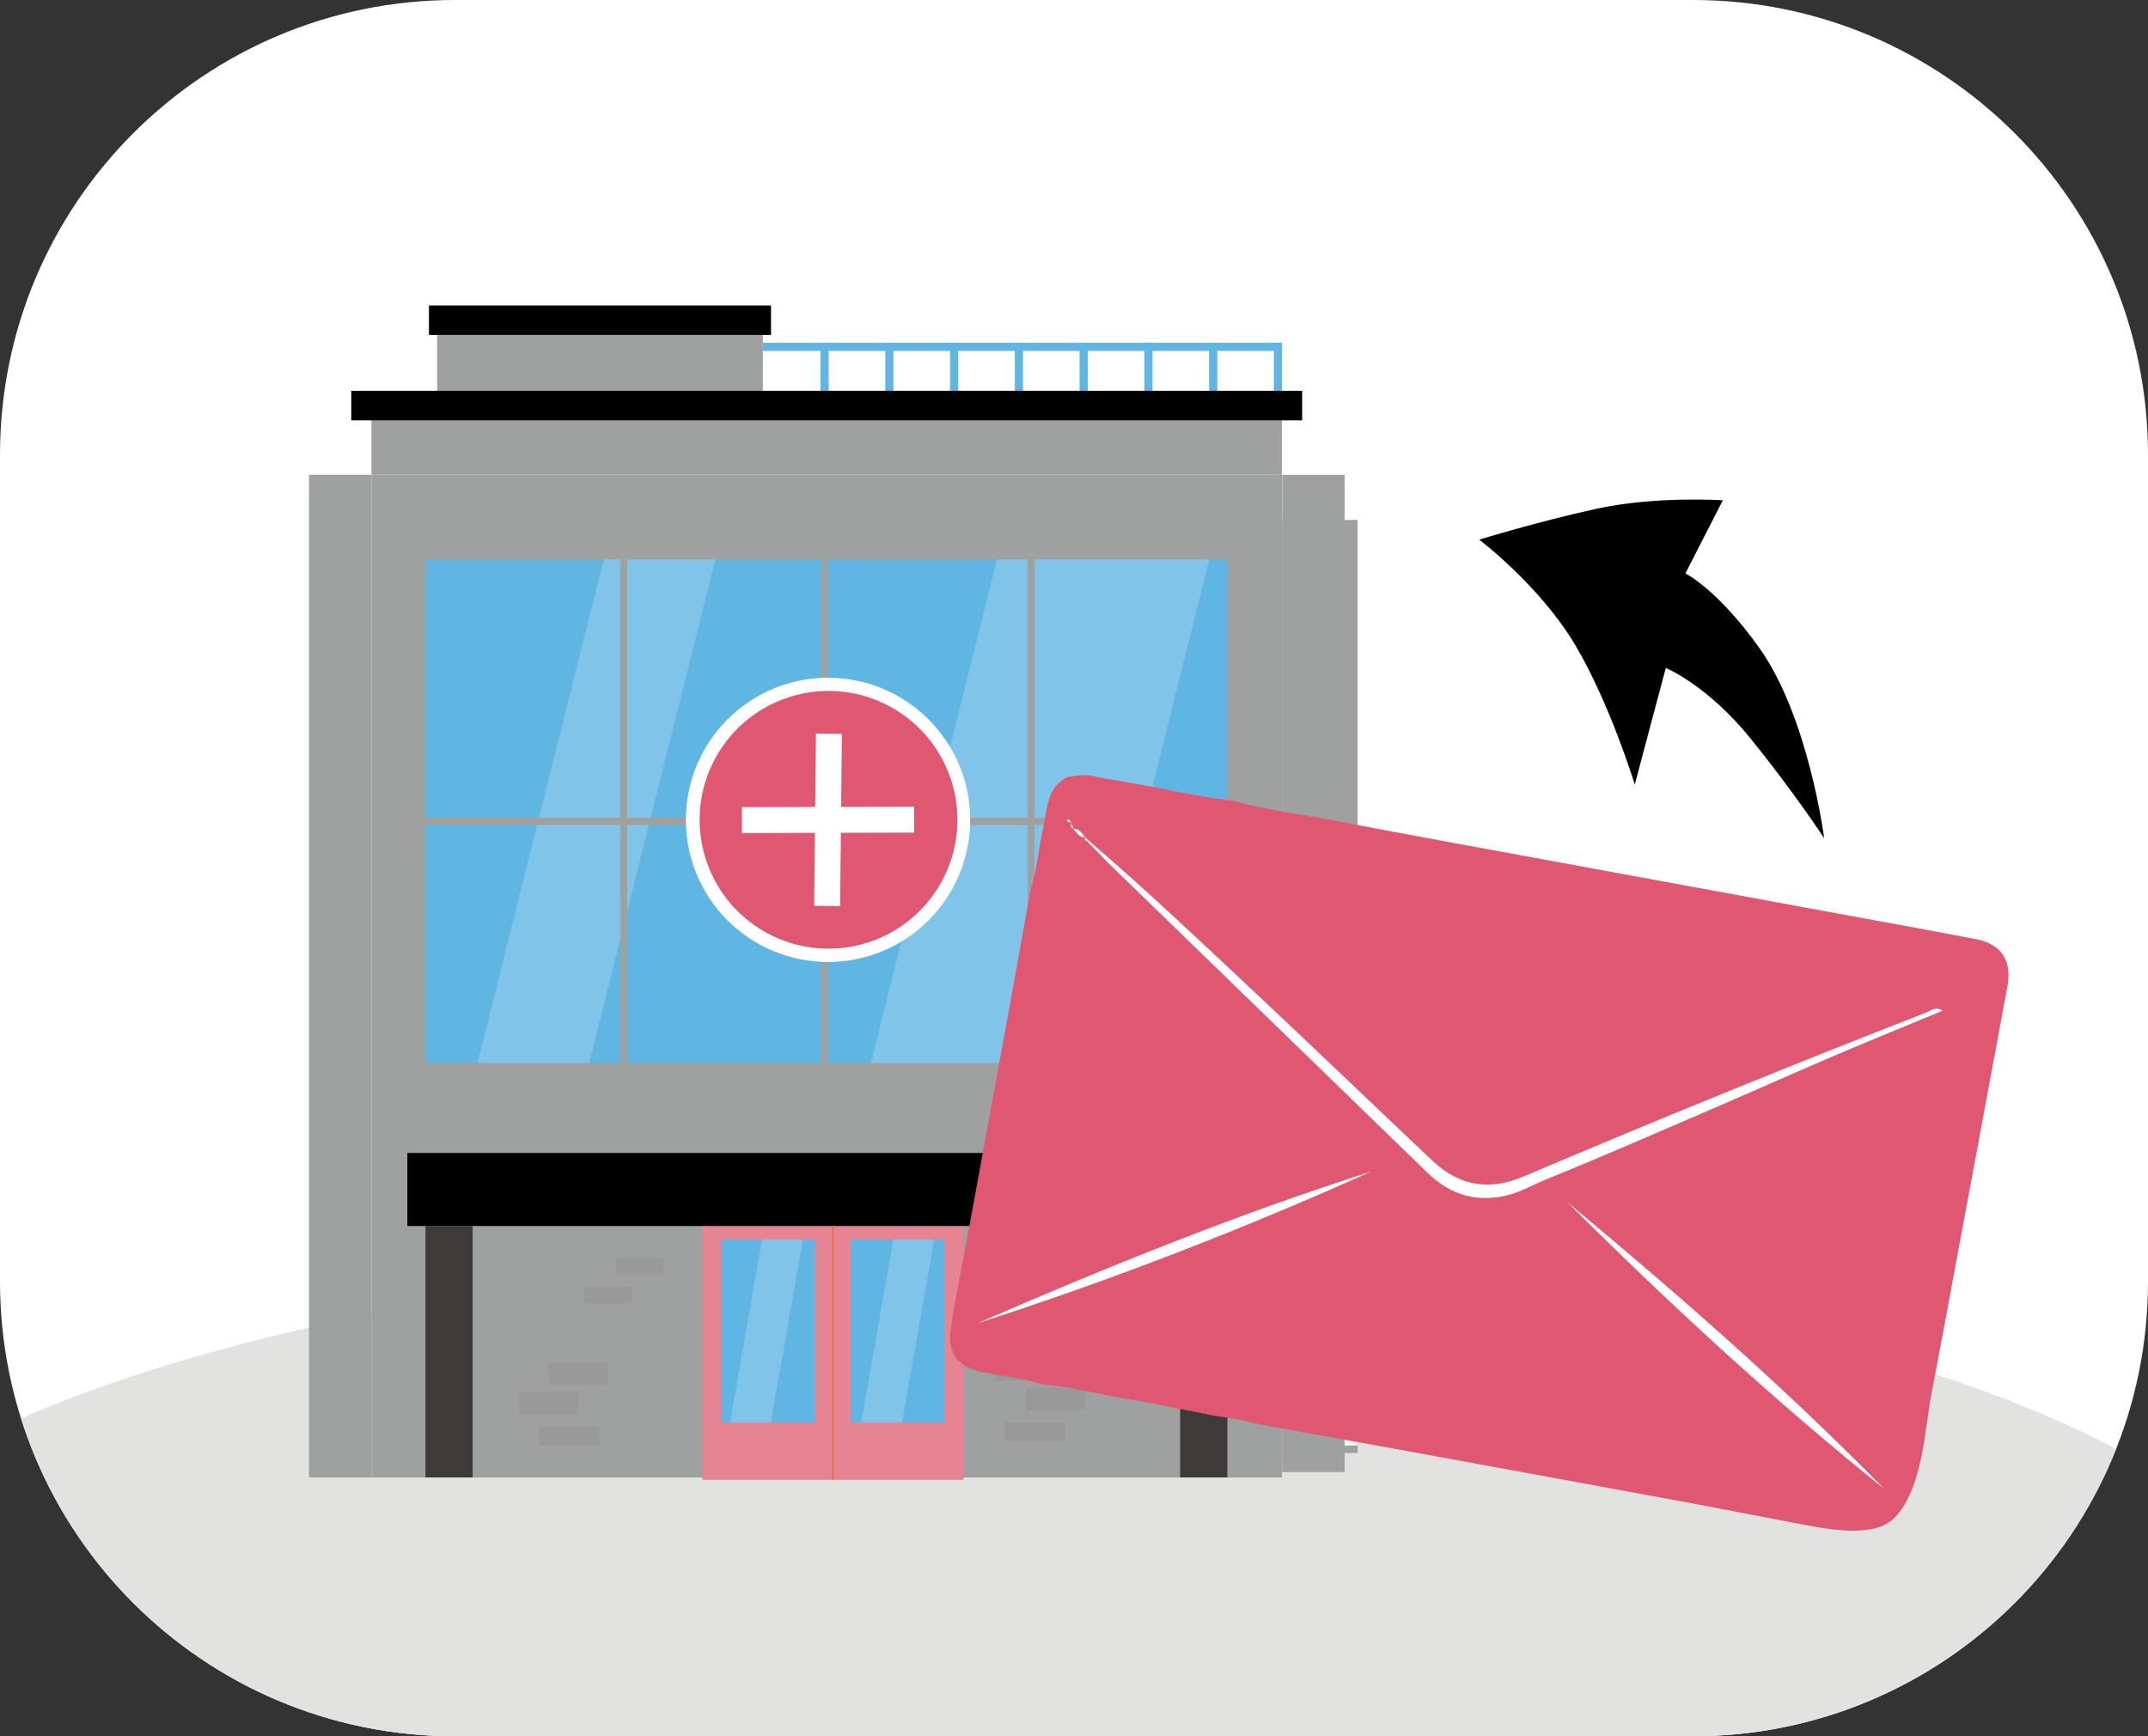 <?xml version="1.0" encoding="utf-8"?>
<!-- Generator: Adobe Illustrator 26.0.0, SVG Export Plug-In . SVG Version: 6.00 Build 0)  -->
<svg version="1.1" id="圖層_1" xmlns="http://www.w3.org/2000/svg" xmlns:xlink="http://www.w3.org/1999/xlink" x="0px" y="0px"
	 viewBox="0 0 470 380" style="enable-background:new 0 0 470 380;" xml:space="preserve">
<rect x="0" y="0" width="470" height="380" fill="#333333" stroke="none"/>
<style type="text/css">
	.st0{fill:#F3F5F8;}
	.st1{clip-path:url(#SVGID_00000011734555529540938890000004085930411203901826_);fill:#C9CACA;}
	.st2{clip-path:url(#SVGID_00000011734555529540938890000004085930411203901826_);fill:none;}
	.st3{clip-path:url(#SVGID_00000011734555529540938890000004085930411203901826_);}
	.st4{fill:#1C1D1D;}
	.st5{fill:#CAC4C6;}
	.st6{fill:#757676;}
	.st7{fill:#CBC5C6;}
	.st8{fill:#60B6E3;}
	.st9{fill:#FFFFFF;}
	.st10{clip-path:url(#SVGID_00000028319353980235642300000006631366075314222213_);fill:none;}
	.st11{clip-path:url(#SVGID_00000028319353980235642300000006631366075314222213_);}
	.st12{fill:#3E3A39;}
	.st13{fill:#B5B5B6;}
	.st14{opacity:0.2;fill:none;stroke:#FFFFFF;stroke-width:0.529;stroke-miterlimit:10;}
	.st15{fill:#FFFDF7;}
	.st16{fill:#9FA0A0;}
	.st17{opacity:0.2;fill:#FFFFFF;}
	.st18{fill:#EFEFEF;}
	.st19{fill:#898989;}
	.st20{fill:#727171;}
	.st21{fill:#595757;}
	.st22{fill:none;stroke:#C9CACA;stroke-width:1.641;stroke-miterlimit:10;}
	.st23{fill:none;stroke:#1A2551;stroke-width:0.821;stroke-miterlimit:10;}
	.st24{fill:#1A2551;}
	.st25{fill:#F7F8F8;}
	.st26{fill:#E78493;}
	.st27{fill:#CC7081;}
	.st28{fill:#DF5771;}
	.st29{clip-path:url(#SVGID_00000155143423561374115510000011789416367697836171_);fill:#E2E2E1;}
	.st30{clip-path:url(#SVGID_00000155143423561374115510000011789416367697836171_);}
	.st31{fill:#E97156;}
	.st32{fill:#FCF4EA;}
	.st33{opacity:0.3;fill:#898989;}
	.st34{clip-path:url(#SVGID_00000155143423561374115510000011789416367697836171_);fill:#E8BD6C;}
	.st35{clip-path:url(#SVGID_00000086661926452943903660000014806055430160424638_);fill:#EFEFEF;}
	
		.st36{clip-path:url(#SVGID_00000086661926452943903660000014806055430160424638_);fill:url(#SVGID_00000054950639072169684470000015420035286330261889_);}
	.st37{clip-path:url(#SVGID_00000086661926452943903660000014806055430160424638_);}
	.st38{fill:#787577;}
	.st39{fill:#B5B4B3;}
	.st40{fill:#B6B5B6;}
	.st41{fill:#0B0A0A;}
	.st42{fill:#D7686B;}
	.st43{clip-path:url(#SVGID_00000086661926452943903660000014806055430160424638_);fill:#FFFFFF;}
	.st44{clip-path:url(#SVGID_00000086661926452943903660000014806055430160424638_);fill:#E6AC56;}
	.st45{clip-path:url(#SVGID_00000086661926452943903660000014806055430160424638_);fill:#F8B62D;}
	.st46{fill:none;}
	.st47{fill:#DDDDDD;}
	.st48{fill:#C9CACA;}
	.st49{fill:#E2E2E1;}
	.st50{fill:url(#SVGID_00000026864229883224356890000002601897750661901726_);}
	.st51{fill:#E6AC56;}
	.st52{fill:#F8B62D;}
</style>
<g>
	<defs>
		<path id="SVGID_00000129928422086893890510000011188848242546502826_" d="M99.56,0h270.89C425.43,0,470,44.57,470,99.56v180.89
			c0,54.98-44.57,99.56-99.56,99.56H99.56C44.57,380,0,335.43,0,280.44V99.56C0,44.57,44.57,0,99.56,0z"/>
	</defs>
	<use xlink:href="#SVGID_00000129928422086893890510000011188848242546502826_"  style="overflow:visible;fill:#FFFFFF;"/>
	<clipPath id="SVGID_00000151521967540751806850000010944727357136736900_">
		<use xlink:href="#SVGID_00000129928422086893890510000011188848242546502826_"  style="overflow:visible;"/>
	</clipPath>
	
		<ellipse style="clip-path:url(#SVGID_00000151521967540751806850000010944727357136736900_);fill:#E2E2E1;" cx="226.85" cy="364.16" rx="277.16" ry="89.92"/>
	<g style="clip-path:url(#SVGID_00000151521967540751806850000010944727357136736900_);">
		<rect x="278.73" y="75.02" class="st8" width="1.79" height="12.21"/>
		<rect x="264.56" y="75.02" class="st8" width="1.79" height="12.21"/>
		<rect x="250.39" y="75.02" class="st8" width="1.79" height="12.21"/>
		<rect x="236.22" y="75.02" class="st8" width="1.79" height="12.21"/>
		<rect x="280.56" y="113.8" class="st16" width="16.49" height="204.21"/>
		<rect x="222.05" y="75.02" class="st8" width="1.79" height="12.21"/>
		<rect x="207.88" y="75.02" class="st8" width="1.79" height="12.21"/>
		<rect x="193.71" y="75.02" class="st8" width="1.79" height="12.21"/>
		<rect x="179.54" y="75.02" class="st8" width="1.79" height="12.21"/>
		<rect x="95.65" y="73.3" class="st16" width="71.27" height="12.23"/>
		<rect x="67.61" y="103.92" class="st16" width="13.66" height="219.44"/>
		<rect x="81.27" y="103.92" class="st16" width="199.24" height="219.44"/>
		
			<rect x="125.73" y="89.82" transform="matrix(-1.836970e-16 1 -1 -1.836970e-16 358.385 -3.269)" class="st8" width="110.2" height="175.47"/>
		<rect x="153.69" y="268.33" class="st26" width="57.17" height="55.55"/>
		<rect x="93.09" y="232.66" class="st16" width="178.62" height="1.84"/>
		<rect x="81.27" y="88.47" class="st16" width="199.24" height="15.45"/>
		<rect x="76.86" y="85.53" width="208.06" height="6.46"/>
		<rect x="93.86" y="66.85" width="74.84" height="6.46"/>
		<rect x="89.13" y="252.35" width="183.53" height="15.97"/>
		<rect x="182.04" y="268.33" class="st31" width="0.46" height="55.55"/>
		<rect x="258.23" y="268.33" class="st12" width="10.33" height="55.03"/>
		<rect x="93.09" y="268.33" class="st12" width="10.33" height="55.03"/>
		
			<rect x="148.06" y="281.09" transform="matrix(-1.836970e-16 1 -1 -1.836970e-16 459.437 123.209)" class="st8" width="40.1" height="20.47"/>
		
			<rect x="176.37" y="281.09" transform="matrix(-1.836970e-16 1 -1 -1.836970e-16 487.747 94.899)" class="st8" width="40.1" height="20.47"/>
		<polygon class="st17" points="168.64,311.38 159.71,311.38 166.77,271.27 175.7,271.27 		"/>
		<polygon class="st17" points="197.36,311.38 188.43,311.38 195.49,271.27 204.42,271.27 		"/>
		<polygon class="st17" points="128.93,232.66 104.49,232.66 132.09,122.45 156.53,122.45 		"/>
		<polygon class="st17" points="237.01,232.66 190.56,232.66 218.15,122.45 264.61,122.45 		"/>
		<rect x="135.74" y="121.21" class="st16" width="1.5" height="117.08"/>
		<rect x="224.87" y="121.21" class="st16" width="1.5" height="117.08"/>
		<rect x="179.7" y="121.21" class="st16" width="1.5" height="117.08"/>
		
			<rect x="181.32" y="88.59" transform="matrix(-1.836970e-16 1 -1 -1.836970e-16 361.867 -2.374)" class="st16" width="1.61" height="182.32"/>
		<rect x="282.19" y="219.57" class="st32" width="14.86" height="96.81"/>
		<path class="st9" d="M212.28,179.44c0,17.17-13.92,31.1-31.1,31.1s-31.1-13.92-31.1-31.1c0-17.17,13.92-31.1,31.1-31.1
			S212.28,162.27,212.28,179.44z"/>
		
			<ellipse transform="matrix(0.526 -0.851 0.851 0.526 -66.713 239.227)" class="st28" cx="181.18" cy="179.44" rx="28.19" ry="28.19"/>
		<polygon class="st9" points="184.21,160.63 178.54,160.57 178.38,176.61 162.33,176.65 162.35,182.32 178.32,182.28 
			178.15,198.25 183.82,198.31 183.99,182.27 200.03,182.23 200.02,176.56 184.05,176.6 		"/>
		<rect x="166.92" y="75.02" class="st8" width="113.6" height="1.79"/>
		
			<rect x="280.55" y="103.92" transform="matrix(-1 -1.224647e-16 1.224647e-16 -1 574.765 426.109)" class="st16" width="13.66" height="218.26"/>
		<rect x="127.84" y="281.49" class="st33" width="10.46" height="3.75"/>
		<rect x="134.77" y="275.38" class="st33" width="10.46" height="3.75"/>
		<rect x="239.32" y="279.65" class="st33" width="10.46" height="3.75"/>
		<rect x="244.51" y="286.47" class="st33" width="10.46" height="3.75"/>
		
			<rect x="218.09" y="297.17" transform="matrix(-1 -1.224647e-16 1.224647e-16 -1 449.11 599.305)" class="st33" width="12.94" height="4.96"/>
		
			<rect x="224.5" y="303.69" transform="matrix(-1 -1.224647e-16 1.224647e-16 -1 461.938 612.336)" class="st33" width="12.94" height="4.96"/>
		
			<rect x="219.92" y="311.2" transform="matrix(-1 -1.224647e-16 1.224647e-16 -1 453.078 626.596)" class="st33" width="13.24" height="4.19"/>
		<rect x="120.05" y="298.19" class="st33" width="12.94" height="4.96"/>
		<rect x="113.64" y="304.71" class="st33" width="12.94" height="4.96"/>
		<rect x="117.92" y="312.22" class="st33" width="13.24" height="4.19"/>
	</g>
	<g style="clip-path:url(#SVGID_00000151521967540751806850000010944727357136736900_);">
		<path class="st28" d="M392.36,333.27c-8.3-1.59-16.58-3.22-24.89-4.75c-20.54-3.79-41.09-7.55-61.64-11.31
			c-10.49-1.92-20.99-3.81-31.48-5.71c-2.88-0.97-5.9-1.19-8.88-1.68c-6.21-1.21-12.4-2.57-18.65-3.59
			c-6.23-1.01-12.34-2.77-18.67-3.19c-4.3-1.5-8.84-1.79-13.26-2.73c-5.32-1.14-7.63-4.08-6.87-9.45c0.67-4.7,1.65-9.36,2.5-14.04
			c0.49-2.62,1-5.24,1.48-7.86c2.88-15.72,5.77-31.43,8.63-47.15c1.61-8.83,3.18-17.67,4.77-26.5c1.41-4.59,1.79-9.39,2.86-14.05
			c0.93-4.07,0.62-8.77,5.34-11.24c0,0,3.93-0.57,5.18-0.25c1.66,0.42,5.47,1.05,6.98,1.29c7.89,1.28,15.67,3.27,23.64,4.11
			c7.63,2.14,15.5,3.07,23.26,4.56c16.19,3.12,32.42,6.04,48.64,9.03c23.01,4.24,46.02,8.46,69.03,12.69
			c7.34,1.35,14.69,2.68,22.02,4.1c5.64,1.09,7.94,4.74,6.87,10.48c-4.7,25.18-9.38,50.37-14.05,75.56l-2.7,14.33
			c-0.14,0.87-0.29,1.74-0.42,2.61c-1.09,7.52-2.14,18.11-7.45,23.61C410.06,336.85,399.73,334.68,392.36,333.27z"/>
		<path class="st9" d="M234.22,179.77c0.37,0.46-0.23,1.22,0.49,1.56c0.9,0.69,1.31,2.12,2.82,1.89c-0.49,0.59,0.05,0.73,0.41,0.95
			c1.78,1.83,3.52,3.7,5.35,5.48c23.04,22.38,46.08,44.75,69.14,67.11c5.05,4.9,11.02,6.56,17.84,4.72
			c2.78-0.75,5.31-2.24,7.98-3.32c12.58-5.11,25.03-10.57,37.5-15.94c8.77-3.78,17.48-7.68,26.26-11.43
			c7.58-3.24,15.23-6.33,23.08-9.59c-1.64-1.01-2.66,0.03-3.69,0.44c-29.56,11.51-58.92,23.5-88.12,35.89
			c-7.32,3.11-13.97,2.06-19.77-3.41c-13.38-12.64-26.64-25.4-40.06-37.98c-11.62-10.89-23.18-21.86-35.29-32.21
			c-0.23-0.22-0.45-0.44-0.68-0.66c-0.78-0.88-1.34-2.09-2.84-1.88c0.53-0.72-0.62-0.95-0.45-1.57c-0.31,0.24-0.56,0.17-0.74-0.15
			c-0.03-0.06,0.02-0.25,0.07-0.27C233.87,179.3,234.14,179.38,234.22,179.77z"/>
		<path class="st9" d="M213.9,289.61c29.35-9.44,58.07-20.59,86.21-33.24C270.73,265.77,242.17,277.29,213.9,289.61z"/>
		<path class="st9" d="M412.31,325.9c-21.91-22.35-45.43-42.9-69.46-62.87C364.99,285.1,387.93,306.3,412.31,325.9z"/>
	</g>
	<path style="clip-path:url(#SVGID_00000151521967540751806850000010944727357136736900_);" d="M399.14,183.45
		c0,0-3.38-26.55-14.26-41.75c-9.19-12.84-16.1-16.2-16.1-16.2l8.19-16c0,0-14.59-1-27.68,1.86c-13.1,2.87-25.62,6.75-25.62,6.75
		s13.31,10.09,20.99,23.04s13.04,30.56,13.04,30.56l6.79-25.52c0,0,9.11,3.73,18.68,15.6C392.75,173.67,399.14,183.45,399.14,183.45
		z"/>
</g>
</svg>
